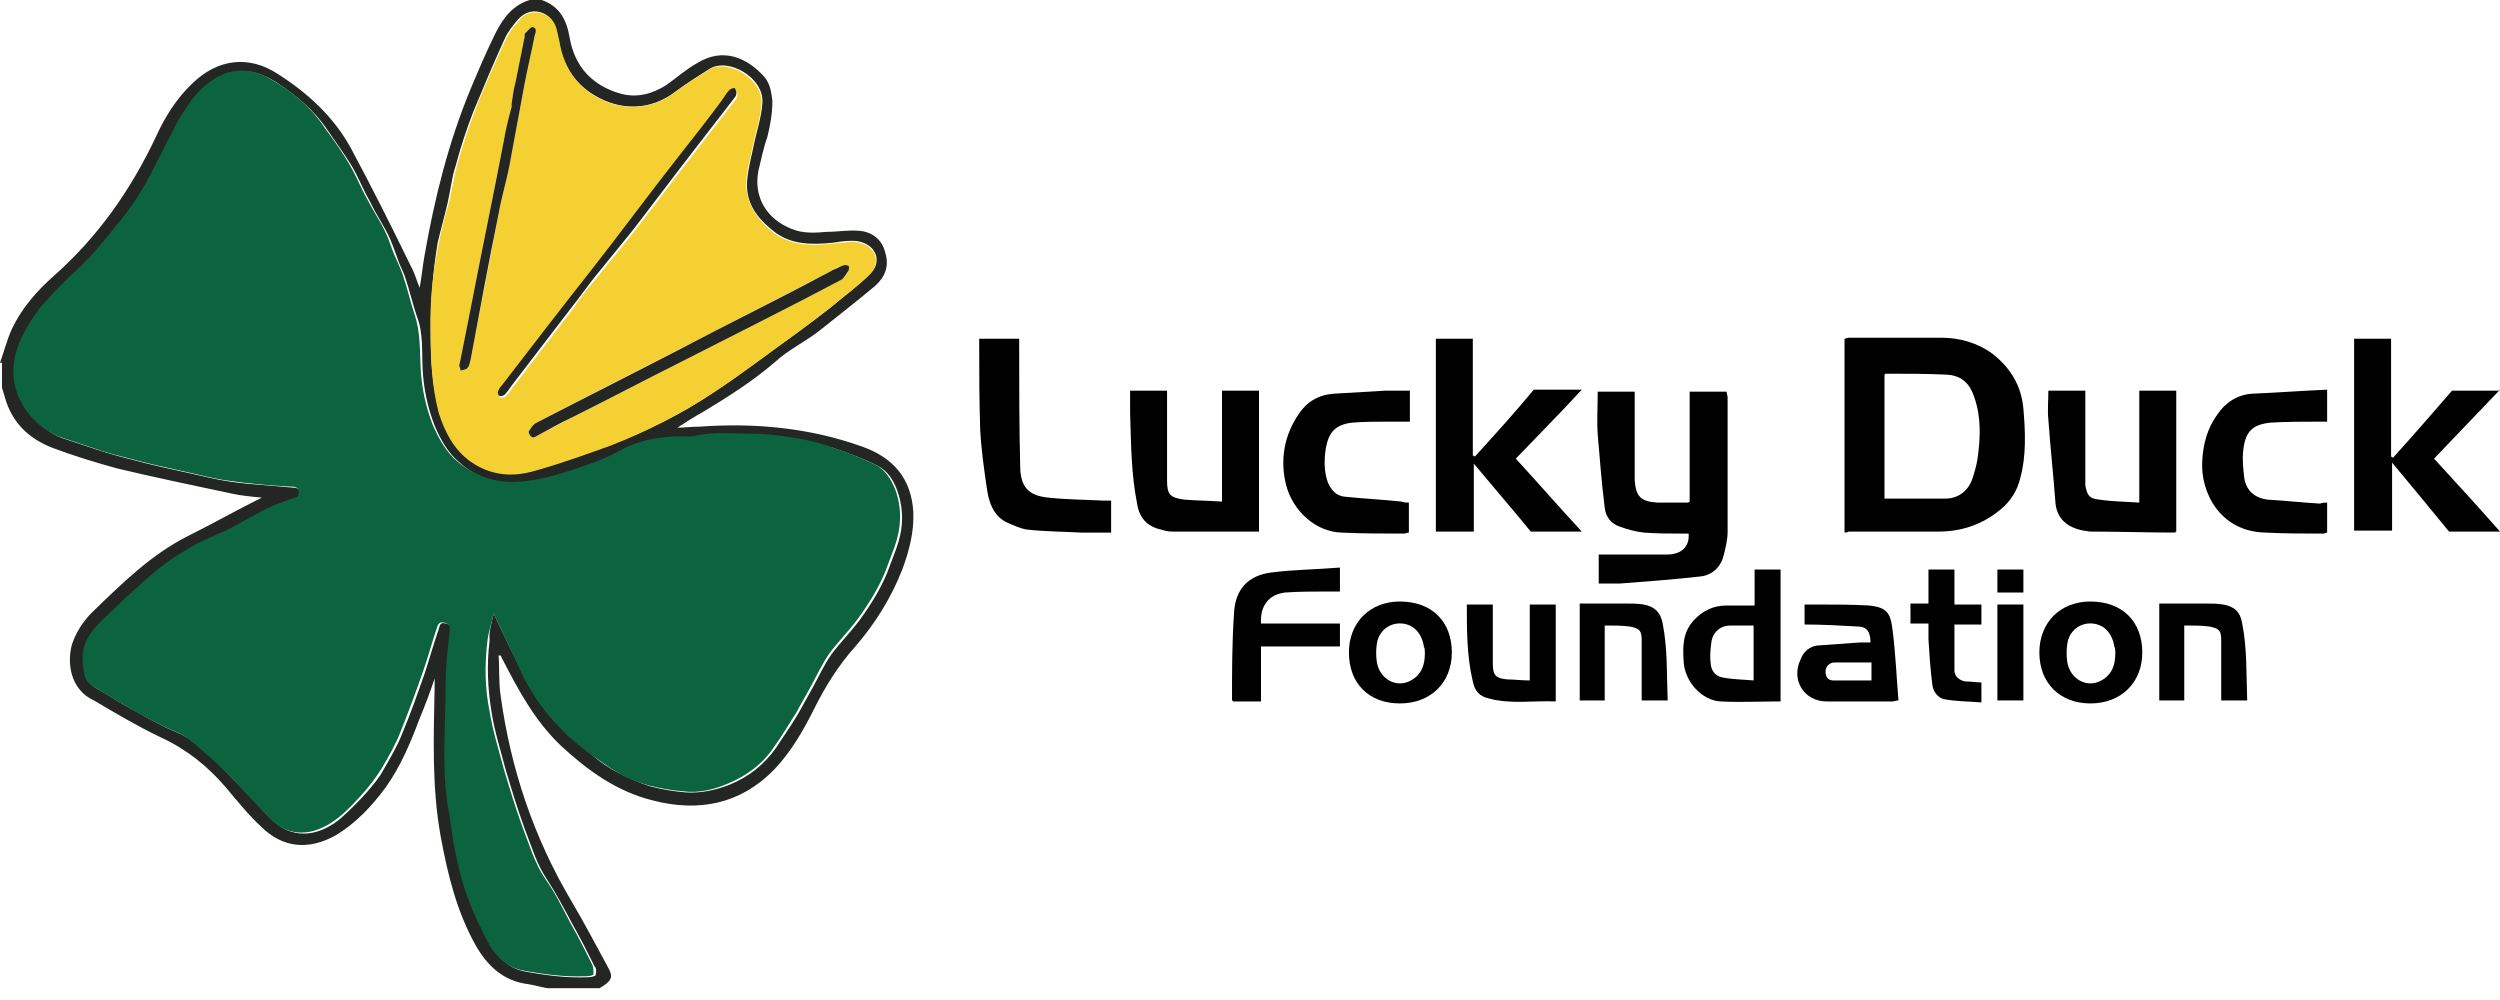 <svg width="200" height="80" viewBox="0 0 200 80" fill="none" xmlns="http://www.w3.org/2000/svg">
<g clip-path="url(#clip0_2_10)">
<path d="M0 29.017C0.32 28.137 0.56 27.178 0.959 26.299C1.759 24.62 2.958 23.261 4.317 22.062C7.834 18.945 10.472 15.188 12.47 10.951C13.189 9.353 14.149 7.834 15.428 6.635C17.426 4.716 19.904 4.396 22.222 5.915C24.62 7.434 26.699 9.353 28.058 11.831C29.736 14.948 31.335 18.145 32.854 21.263C33.173 21.823 33.333 22.462 33.573 23.022C33.733 22.142 33.813 21.263 33.973 20.384C34.772 15.827 35.891 11.351 37.65 7.114C38.289 5.596 38.929 4.077 39.648 2.638C40.288 1.359 41.087 0.4 42.366 0H43.325C44.764 0.48 45.324 1.599 45.563 2.958C45.963 5.356 47.402 6.875 49.72 7.514C50.999 7.834 52.198 7.514 53.317 6.795C54.117 6.235 54.916 5.516 55.795 5.036C57.874 3.757 59.792 4.636 61.151 6.155C61.631 6.715 61.711 7.434 61.791 8.074C61.791 9.033 61.631 9.992 61.391 10.951C61.071 11.831 60.911 12.71 60.672 13.669C60.272 15.747 61.311 17.506 63.309 18.305C64.269 18.705 65.228 18.625 66.187 18.545C67.066 18.545 67.866 18.385 68.745 18.465C69.784 18.545 70.584 19.185 70.823 20.224C71.143 21.263 70.823 22.142 70.024 22.862C68.585 24.061 67.066 25.26 65.548 26.459C64.428 27.338 63.069 27.978 62.03 28.937C60.272 30.456 58.273 31.735 56.275 32.934C55.556 33.333 54.916 33.733 54.197 34.213C54.756 34.213 55.316 34.133 55.955 34.133C60.352 33.813 64.748 34.213 68.985 35.731C71.463 36.611 72.902 38.289 73.062 40.927C73.141 42.526 72.742 44.045 72.182 45.563C71.303 47.802 70.024 49.88 68.425 51.719C67.066 53.237 66.027 54.916 65.148 56.675C64.269 58.433 63.309 60.112 61.95 61.551C59.233 64.349 55.875 64.988 52.198 64.029C49.321 63.309 47.002 61.631 44.844 59.632C42.766 57.634 41.487 55.236 40.208 52.758C40.128 52.678 40.128 52.518 40.048 52.438C39.968 52.438 39.968 52.438 39.888 52.438C39.968 53.477 39.888 54.596 40.048 55.636C40.847 61.471 42.686 66.986 45.723 72.102C46.763 73.861 47.722 75.699 48.681 77.458C49.081 78.177 48.921 78.497 47.962 79.057H43.805C43.325 78.977 42.766 78.817 42.286 78.737C40.288 78.497 39.009 77.298 38.05 75.62C36.531 72.902 35.811 69.944 35.252 66.906C34.532 62.91 34.692 58.913 34.772 54.916C34.772 54.756 34.772 54.596 34.772 54.277C34.373 55.476 33.973 56.515 33.573 57.474C32.854 59.392 32.054 61.311 30.855 62.99C29.736 64.508 28.457 65.867 26.858 66.826C24.7 68.026 22.622 67.866 20.863 66.107C19.824 65.148 18.945 64.029 18.066 62.99C16.627 61.311 14.948 59.952 12.87 58.993C11.031 58.114 9.273 57.074 7.514 56.035C5.596 55.156 5.356 52.998 5.755 51.559C6.075 50.599 6.635 49.72 7.354 49.001C9.752 46.683 12.07 44.364 15.108 42.846C17.026 41.886 18.865 40.847 20.943 39.808C20.064 39.728 19.265 39.648 18.545 39.488C15.508 38.849 12.47 38.209 9.432 37.49C7.674 37.01 5.835 36.451 4.157 35.811C2.318 35.092 0.959 33.813 0.4 31.814C0.32 31.575 0.24 31.255 0.16 31.015V29.017H0ZM39.488 49.081C40.368 50.919 41.167 52.598 42.046 54.277C42.766 55.795 43.805 57.154 45.004 58.353C45.723 59.073 46.603 59.792 47.402 60.432C48.042 60.991 48.761 61.471 49.56 61.87C50.36 62.27 51.239 62.67 52.038 62.91C52.918 63.15 53.877 63.309 54.836 63.389C56.035 63.469 57.234 63.229 58.433 62.75C59.952 62.11 61.151 61.151 62.11 59.792C62.67 58.913 63.309 58.034 63.869 57.074C64.269 56.355 64.668 55.636 65.068 54.916C65.548 54.037 65.947 53.157 66.507 52.358C67.226 51.399 68.026 50.599 68.745 49.64C69.624 48.441 70.424 47.162 70.983 45.803C71.223 45.164 71.463 44.524 71.703 43.885C72.262 42.366 72.342 40.847 71.783 39.249C71.463 38.369 70.983 37.65 70.184 37.25C69.065 36.691 67.786 36.211 66.587 35.811C65.468 35.492 64.269 35.252 63.069 35.012C62.11 34.852 61.071 34.772 60.112 34.772C58.673 34.772 57.234 34.612 55.795 34.932C55.156 35.092 54.516 34.932 53.877 35.012C52.598 35.092 51.399 35.332 50.2 35.891C49.241 36.371 48.361 36.85 47.402 37.17C45.563 37.81 43.725 38.449 41.807 38.609C39.888 38.769 38.209 38.289 36.771 37.01C35.811 36.211 35.252 35.172 34.772 34.053C34.213 32.614 33.893 31.095 33.813 29.576C33.733 28.137 33.893 26.699 33.333 25.26C33.014 24.301 32.774 23.261 32.454 22.302C32.294 21.743 31.974 21.263 31.814 20.703C31.575 20.064 31.335 19.345 31.015 18.705C30.616 17.906 30.056 17.106 29.656 16.227C29.097 15.268 28.697 14.229 28.137 13.269C27.498 12.23 26.779 11.271 26.139 10.312C25.1 8.793 23.661 7.594 22.062 6.555C20.304 5.436 18.385 5.276 16.627 6.875C15.668 7.674 14.948 8.713 14.389 9.752C13.669 10.951 13.11 12.23 12.47 13.509C11.671 14.948 10.871 16.387 9.832 17.666C8.793 18.945 7.754 20.304 6.555 21.423C5.436 22.462 4.396 23.501 3.357 24.7C2.798 25.34 2.318 26.139 1.918 27.018C1.199 28.537 0.959 30.056 1.599 31.735C2.078 32.854 2.798 33.733 3.757 34.373C4.077 34.612 4.476 34.852 4.876 35.012C5.835 35.332 6.795 35.651 7.754 35.971C8.713 36.291 9.592 36.531 10.552 36.771C11.99 37.17 13.509 37.49 14.948 37.81C16.067 38.05 17.266 38.369 18.385 38.529C20.064 38.769 21.743 38.849 23.421 39.009C23.821 39.009 23.981 39.169 24.061 39.488C24.061 39.888 23.741 39.888 23.501 39.968C22.862 40.208 22.142 40.448 21.503 40.767C20.384 41.327 19.345 41.966 18.225 42.526C17.186 43.086 16.067 43.485 15.108 44.045C13.989 44.764 12.95 45.563 11.911 46.363C10.552 47.482 9.273 48.761 7.994 50.04C7.114 50.919 6.635 51.958 6.795 53.237C6.875 53.877 6.954 54.596 7.594 54.996C8.473 55.476 9.273 56.035 10.152 56.515C11.031 56.994 11.99 57.554 12.95 58.034C13.829 58.513 14.788 58.753 15.508 59.392C16.307 60.032 17.106 60.751 17.826 61.471C18.545 62.19 19.265 62.99 19.984 63.709C20.623 64.349 21.183 65.068 21.902 65.707C23.661 67.306 25.739 66.747 27.258 65.468C27.978 64.828 28.697 64.109 29.337 63.389C29.816 62.83 30.376 62.19 30.695 61.551C31.255 60.592 31.814 59.632 32.214 58.593C32.854 57.074 33.413 55.476 33.973 53.877C34.373 52.678 34.692 51.479 35.092 50.36C35.172 50.12 35.172 49.72 35.651 49.88C36.051 49.96 36.211 50.2 36.131 50.599C35.971 51.958 35.811 53.317 35.811 54.756C35.891 58.034 35.492 61.231 35.971 64.508C36.131 65.627 36.211 66.826 36.531 67.946C36.85 69.305 37.17 70.584 37.57 71.862C38.05 73.141 38.609 74.421 39.328 75.699C39.888 76.659 40.767 77.458 41.886 77.698C43.565 78.018 45.324 78.257 47.082 78.177C47.242 78.177 47.642 78.097 47.642 78.018C47.722 77.778 47.722 77.458 47.562 77.298C47.002 76.179 46.443 75.06 45.803 73.941C45.164 72.742 44.524 71.543 43.805 70.424C42.926 69.145 42.526 67.706 41.966 66.267C41.407 64.748 40.927 63.15 40.448 61.551C40.048 60.032 39.568 58.513 39.328 56.994C39.009 55.076 38.929 53.157 39.169 51.239C39.089 50.52 39.328 49.88 39.488 49.081ZM34.452 26.459C34.452 28.617 34.532 30.855 35.172 32.934C35.651 34.452 36.371 35.891 37.73 36.85C39.328 37.97 41.167 38.13 42.926 37.57C44.924 37.01 46.922 36.291 48.921 35.572C51.799 34.452 54.596 33.093 57.154 31.335C59.472 29.816 61.631 28.137 63.869 26.539C64.748 25.899 65.627 25.26 66.507 24.54C67.546 23.661 68.665 22.862 69.624 21.902C70.584 20.943 70.104 19.664 68.825 19.345C68.585 19.265 68.345 19.265 68.106 19.265C67.626 19.265 67.066 19.345 66.587 19.424C64.908 19.584 63.309 19.584 61.95 18.545C60.512 17.426 59.552 16.147 59.792 14.229C59.872 13.429 60.112 12.55 60.272 11.751C60.512 10.552 60.911 9.432 60.991 8.233C61.151 6.235 58.273 4.556 56.755 5.516C55.875 6.075 54.996 6.635 54.117 7.274C51.958 8.953 49.56 8.793 47.642 7.674C45.963 6.715 45.004 5.196 44.684 3.277C44.604 2.958 44.524 2.558 44.444 2.238C44.285 1.599 43.805 1.119 43.166 0.959C42.526 0.799 41.886 1.039 41.407 1.599C41.007 2.078 40.608 2.558 40.368 3.118C39.488 5.036 38.689 6.954 37.89 8.873C37.33 10.312 36.85 11.751 36.451 13.269C36.131 14.229 36.051 15.188 35.811 16.227C35.572 17.266 35.252 18.385 35.012 19.424C34.612 21.823 34.452 24.141 34.452 26.459Z" fill="#232623"/>
<path d="M39.488 49.081C39.328 49.88 39.089 50.52 39.009 51.159C38.769 53.078 38.769 54.996 39.169 56.914C39.408 58.433 39.888 59.952 40.288 61.471C40.767 63.069 41.247 64.668 41.806 66.187C42.366 67.626 42.766 69.065 43.645 70.344C44.444 71.463 45.004 72.662 45.644 73.861C46.283 74.98 46.843 76.099 47.402 77.218C47.482 77.458 47.482 77.698 47.482 77.938C47.482 78.018 47.162 78.097 46.922 78.097C45.164 78.177 43.405 77.938 41.727 77.618C40.608 77.378 39.728 76.579 39.169 75.62C38.529 74.421 37.89 73.141 37.41 71.783C36.93 70.504 36.611 69.145 36.371 67.866C36.131 66.747 36.051 65.548 35.811 64.428C35.332 61.231 35.651 57.954 35.651 54.676C35.651 53.317 35.811 51.958 35.971 50.52C36.051 50.12 35.891 49.88 35.492 49.8C35.092 49.72 35.012 50.04 34.932 50.28C34.532 51.479 34.213 52.678 33.813 53.797C33.253 55.396 32.694 56.914 32.054 58.513C31.655 59.552 31.095 60.512 30.536 61.471C30.136 62.11 29.656 62.75 29.177 63.309C28.537 64.029 27.898 64.748 27.098 65.388C25.5 66.667 23.501 67.226 21.743 65.627C21.103 64.988 20.464 64.269 19.824 63.629C19.105 62.83 18.465 62.11 17.666 61.391C16.946 60.672 16.147 60.032 15.348 59.312C14.628 58.673 13.669 58.433 12.79 57.954C11.831 57.474 10.951 56.994 9.992 56.435C9.113 55.955 8.313 55.396 7.434 54.916C6.715 54.516 6.715 53.797 6.635 53.157C6.475 51.879 6.954 50.839 7.834 49.96C9.113 48.681 10.392 47.482 11.751 46.283C12.71 45.404 13.829 44.604 14.948 43.965C15.907 43.325 17.026 42.926 18.066 42.446C19.185 41.886 20.224 41.247 21.343 40.688C21.982 40.368 22.702 40.128 23.341 39.888C23.581 39.808 23.901 39.808 23.901 39.408C23.901 39.009 23.661 38.929 23.261 38.929C21.583 38.849 19.904 38.689 18.225 38.449C17.026 38.289 15.907 37.97 14.788 37.73C13.349 37.41 11.831 37.09 10.392 36.691C9.432 36.451 8.473 36.211 7.594 35.891C6.635 35.572 5.675 35.252 4.716 34.932C4.317 34.772 3.917 34.532 3.597 34.293C2.638 33.653 1.918 32.774 1.439 31.655C0.799 29.976 1.039 28.457 1.759 26.938C2.158 26.139 2.638 25.34 3.197 24.62C4.157 23.501 5.276 22.382 6.395 21.343C7.594 20.224 8.633 18.865 9.672 17.586C10.711 16.307 11.591 14.868 12.31 13.429C12.95 12.15 13.589 10.951 14.229 9.672C14.868 8.633 15.508 7.594 16.467 6.795C18.305 5.276 20.144 5.356 21.902 6.475C23.501 7.434 24.94 8.633 25.979 10.232C26.699 11.191 27.418 12.23 27.978 13.189C28.537 14.149 28.937 15.188 29.496 16.147C29.896 16.946 30.456 17.746 30.855 18.625C31.175 19.265 31.335 19.984 31.655 20.623C31.895 21.183 32.134 21.663 32.294 22.222C32.614 23.181 32.854 24.221 33.173 25.18C33.653 26.619 33.573 28.058 33.653 29.496C33.733 31.015 34.053 32.534 34.612 33.973C35.092 35.092 35.731 36.211 36.611 36.931C38.05 38.13 39.728 38.689 41.647 38.529C43.565 38.369 45.404 37.73 47.242 37.09C48.201 36.771 49.161 36.291 50.04 35.811C51.239 35.252 52.438 35.012 53.717 34.932C54.356 34.852 54.996 35.012 55.636 34.852C57.074 34.532 58.513 34.692 59.952 34.692C60.911 34.692 61.95 34.772 62.91 34.932C64.109 35.092 65.308 35.332 66.427 35.731C67.626 36.131 68.825 36.611 70.024 37.17C70.823 37.57 71.303 38.369 71.623 39.169C72.182 40.687 72.102 42.286 71.543 43.805C71.303 44.444 71.063 45.084 70.823 45.723C70.264 47.082 69.464 48.361 68.585 49.56C67.866 50.52 67.066 51.319 66.347 52.278C65.787 53.078 65.388 53.957 64.908 54.836C64.508 55.556 64.109 56.275 63.709 56.994C63.15 57.874 62.59 58.833 61.95 59.712C61.071 61.071 59.792 62.03 58.273 62.67C57.154 63.15 55.955 63.469 54.676 63.309C53.717 63.229 52.838 63.069 51.879 62.83C50.999 62.59 50.2 62.27 49.401 61.791C48.681 61.391 47.962 60.831 47.242 60.352C46.443 59.712 45.563 59.073 44.844 58.273C43.645 57.074 42.686 55.715 41.886 54.197C41.167 52.598 40.368 50.919 39.488 49.081Z" fill="#0C6340"/>
<path d="M34.452 26.459C34.373 24.141 34.612 21.823 35.092 19.504C35.332 18.385 35.572 17.346 35.891 16.307C36.131 15.348 36.291 14.309 36.531 13.349C36.93 11.911 37.41 10.392 37.97 8.953C38.689 7.034 39.568 5.116 40.448 3.197C40.687 2.638 41.087 2.158 41.487 1.679C41.886 1.119 42.526 0.879 43.245 1.039C43.885 1.199 44.364 1.679 44.524 2.318C44.604 2.638 44.684 2.958 44.764 3.357C45.084 5.276 46.043 6.795 47.722 7.754C49.56 8.793 51.958 8.953 54.037 7.354C54.836 6.715 55.795 6.155 56.675 5.596C58.193 4.636 61.071 6.315 60.911 8.313C60.831 9.512 60.432 10.632 60.192 11.831C60.032 12.63 59.792 13.429 59.712 14.309C59.552 16.147 60.512 17.506 61.87 18.625C63.309 19.664 64.908 19.664 66.507 19.504C66.986 19.424 67.546 19.424 68.025 19.345C68.265 19.345 68.505 19.345 68.745 19.424C70.104 19.744 70.504 21.023 69.544 21.982C68.585 22.942 67.466 23.741 66.427 24.62C65.547 25.26 64.668 25.979 63.789 26.619C61.551 28.217 59.392 29.896 57.074 31.415C54.516 33.093 51.719 34.532 48.841 35.651C46.843 36.371 44.844 37.09 42.846 37.65C41.007 38.209 39.249 38.05 37.65 36.931C36.291 35.971 35.572 34.532 35.092 33.014C34.532 30.855 34.452 28.697 34.452 26.459ZM42.286 34.532C42.366 34.932 42.606 35.092 42.846 34.932C43.885 34.373 44.844 33.893 45.883 33.333C48.761 31.895 51.639 30.376 54.516 28.937C58.833 26.779 63.069 24.54 67.306 22.382C67.546 22.222 67.706 21.982 67.866 21.663C67.946 21.583 67.866 21.263 67.866 21.263C67.706 21.183 67.546 21.263 67.386 21.263C67.146 21.343 66.906 21.423 66.667 21.583C63.549 23.181 60.352 24.86 57.234 26.459C52.438 28.937 47.642 31.335 42.926 33.813C42.606 33.973 42.446 34.293 42.286 34.532ZM39.808 31.415C39.888 31.575 39.888 31.735 40.048 31.814C40.128 31.814 40.368 31.814 40.448 31.735C40.687 31.495 40.847 31.255 41.007 31.015C42.606 28.937 44.125 26.938 45.723 24.86C46.283 24.061 46.843 23.261 47.482 22.542C48.521 21.263 49.56 19.984 50.599 18.705C52.278 16.547 53.877 14.389 55.556 12.23C56.675 10.791 57.714 9.432 58.833 7.994C58.913 7.914 58.993 7.754 58.993 7.594C58.993 7.434 58.913 7.274 58.833 7.194C58.753 7.114 58.513 7.194 58.433 7.354C58.193 7.594 58.033 7.914 57.794 8.233C56.595 9.752 55.396 11.271 54.276 12.79C51.958 15.747 49.64 18.705 47.402 21.743C45.004 24.86 42.606 27.978 40.208 31.015C39.968 31.015 39.888 31.255 39.808 31.415ZM40.927 8.313C40.927 8.393 40.927 8.473 40.927 8.553C40.687 9.512 40.448 10.472 40.288 11.351C39.888 13.349 39.488 15.348 39.089 17.426C38.289 21.343 37.57 25.18 36.771 29.097C36.771 29.257 36.85 29.416 36.85 29.656C37.01 29.576 37.25 29.496 37.41 29.416C37.57 29.257 37.57 29.017 37.65 28.777C38.369 24.86 39.169 21.023 39.888 17.106C40.128 15.827 40.528 14.548 40.767 13.189C41.167 11.031 41.567 8.873 41.966 6.715C42.206 5.436 42.526 4.157 42.766 2.878C42.846 2.638 43.006 2.238 42.606 2.158C42.446 2.158 42.206 2.478 41.966 2.718C41.886 2.798 41.966 2.878 41.966 2.958C41.727 4.157 41.487 5.356 41.247 6.555C41.087 7.114 41.007 7.674 40.927 8.313Z" fill="#F5D032"/>
<path d="M42.286 34.532C42.446 34.293 42.606 33.973 42.926 33.813C47.722 31.335 52.518 28.937 57.234 26.459C60.352 24.86 63.549 23.261 66.667 21.583C66.906 21.503 67.146 21.343 67.386 21.263C67.546 21.183 67.706 21.183 67.866 21.263C67.946 21.263 67.946 21.583 67.866 21.663C67.706 21.902 67.546 22.222 67.306 22.382C63.07 24.62 58.753 26.779 54.516 28.937C51.639 30.376 48.761 31.895 45.883 33.333C44.844 33.813 43.885 34.373 42.846 34.932C42.606 35.092 42.366 34.932 42.286 34.532Z" fill="#232623"/>
<path d="M39.808 31.415C39.888 31.175 39.968 31.015 40.128 30.855C42.526 27.738 44.924 24.62 47.322 21.583C49.64 18.625 51.879 15.588 54.197 12.63C55.396 11.111 56.595 9.592 57.714 8.074C57.954 7.754 58.114 7.434 58.353 7.194C58.433 7.114 58.673 7.034 58.753 7.034C58.833 7.114 58.913 7.274 58.913 7.434C58.913 7.594 58.833 7.754 58.753 7.834C57.634 9.273 56.595 10.632 55.476 12.07C53.797 14.229 52.198 16.387 50.52 18.545C49.48 19.824 48.441 21.103 47.402 22.382C46.843 23.102 46.283 23.901 45.644 24.7C44.045 26.779 42.526 28.777 40.927 30.855C40.767 31.095 40.608 31.335 40.368 31.575C40.288 31.655 40.048 31.735 39.968 31.655C39.888 31.735 39.888 31.575 39.808 31.415Z" fill="#232623"/>
<path d="M40.927 8.313C41.007 7.754 41.087 7.114 41.247 6.555C41.487 5.356 41.727 4.157 41.966 2.958C41.966 2.878 41.966 2.798 41.966 2.718C42.206 2.478 42.446 2.158 42.606 2.158C43.006 2.238 42.846 2.638 42.766 2.878C42.526 4.157 42.206 5.436 41.966 6.715C41.567 8.873 41.167 11.031 40.767 13.189C40.528 14.468 40.128 15.747 39.888 17.106C39.089 21.023 38.369 24.86 37.65 28.777C37.57 29.017 37.57 29.257 37.41 29.416C37.33 29.576 37.01 29.576 36.85 29.656C36.85 29.496 36.691 29.257 36.771 29.097C37.57 25.18 38.289 21.343 39.089 17.426C39.488 15.428 39.888 13.429 40.288 11.351C40.448 10.392 40.687 9.432 40.927 8.553C40.927 8.473 40.927 8.393 40.927 8.313Z" fill="#232623"/>
<path d="M147.562 42.606V27.098C147.642 27.098 147.802 27.018 147.882 27.018C150.36 27.018 152.838 27.018 155.316 27.018C156.755 27.018 158.193 27.418 159.392 28.297C160.831 29.416 161.711 30.855 161.871 32.694C162.03 34.532 162.11 36.451 161.631 38.209C161.391 39.249 160.831 40.128 160.032 40.767C158.593 41.966 156.914 42.526 155.076 42.526C152.678 42.526 150.28 42.526 147.882 42.526C147.802 42.606 147.642 42.606 147.562 42.606ZM150.839 39.888C152.438 39.888 154.037 39.888 155.635 39.888C156.675 39.888 157.474 39.249 157.794 38.289C157.954 37.81 158.114 37.25 158.193 36.771C158.433 35.092 158.513 33.413 157.954 31.814C157.634 30.775 156.994 30.056 155.795 29.976C154.197 29.896 152.518 29.896 150.839 29.896L150.759 29.976V39.888H150.839Z" fill="black"/>
<path d="M127.898 46.683V44.364C128.138 44.364 128.297 44.364 128.537 44.364C130.136 44.364 131.735 44.364 133.333 44.364C134.532 44.364 135.172 43.725 135.092 42.686C134.932 42.686 134.772 42.686 134.532 42.686C133.493 42.686 132.534 42.686 131.495 42.606C130.855 42.526 130.216 42.366 129.576 42.126C128.857 41.886 128.457 41.327 128.377 40.608C128.138 38.689 127.978 36.691 127.818 34.772C127.738 33.653 127.818 32.534 127.818 31.335H130.775V31.974C130.775 33.973 130.775 35.971 130.775 37.97C130.775 38.13 130.775 38.289 130.775 38.369C130.855 39.728 131.255 40.128 132.614 40.208C133.413 40.208 134.133 40.208 134.932 40.208C135.012 40.208 135.092 40.208 135.172 40.128V31.335H138.13C138.13 31.495 138.209 31.655 138.209 31.814C138.209 35.412 138.209 39.009 138.209 42.526C138.209 43.166 138.05 43.805 137.89 44.444C137.65 45.404 136.93 46.043 135.971 46.123C133.813 46.363 131.735 46.523 129.576 46.683C129.017 46.683 128.457 46.683 127.898 46.683Z" fill="black"/>
<path d="M200 31.175C198.241 33.014 196.483 34.852 194.724 36.691C196.483 38.609 198.241 40.528 200 42.526H195.923C194.484 40.767 192.966 38.929 191.367 37.01V42.446H188.329V27.098H191.287V36.531C191.367 36.531 191.367 36.611 191.447 36.611C193.046 34.852 194.564 33.093 196.163 31.255H200V31.175Z" fill="black"/>
<path d="M122.702 31.175H126.539C124.78 33.093 123.022 34.852 121.263 36.691C123.022 38.609 124.7 40.528 126.539 42.526H122.462C121.023 40.767 119.504 39.009 117.906 37.09V42.526H114.868V27.098H117.826V36.451C117.906 36.451 117.906 36.451 117.986 36.531C119.584 34.772 121.183 33.014 122.702 31.175Z" fill="black"/>
<path d="M100.639 42.526C98.321 42.526 96.003 42.526 93.765 42.526C93.445 42.526 93.126 42.446 92.886 42.366C91.767 42.126 91.127 41.407 90.967 40.288C90.488 37.89 90.488 35.492 90.408 33.014C90.408 32.454 90.408 31.895 90.408 31.255H93.365V31.815C93.365 34.053 93.365 36.211 93.365 38.449C93.365 39.568 93.605 39.808 94.724 39.968C95.683 40.048 96.643 40.048 97.762 40.128V31.255H100.719V42.526H100.639Z" fill="black"/>
<path d="M174.101 42.526C174.021 42.526 174.021 42.606 174.021 42.606C171.783 42.606 169.464 42.526 167.226 42.526C167.066 42.526 166.827 42.446 166.667 42.446C165.388 42.206 164.508 41.487 164.428 40.128C164.269 37.97 164.029 35.811 163.869 33.573C163.789 32.774 163.869 32.054 163.869 31.255H166.827V31.815C166.827 33.893 166.827 36.051 166.827 38.13C166.827 38.369 166.827 38.609 166.827 38.849C166.986 39.648 167.146 39.888 167.946 39.968C168.985 40.128 170.024 40.128 171.143 40.208V31.255H174.101V42.526Z" fill="black"/>
<path d="M78.337 27.098H81.535C81.535 27.338 81.535 27.578 81.535 27.818C81.535 30.935 81.535 34.133 81.615 37.25C81.615 38.929 82.254 39.648 83.853 39.808C85.292 39.968 86.811 39.968 88.249 40.048C88.409 40.048 88.649 40.048 88.889 40.048V42.606C88.09 42.606 87.29 42.606 86.491 42.606C85.052 42.526 83.613 42.526 82.174 42.366C81.615 42.286 81.135 42.046 80.576 41.807C79.536 41.327 79.137 40.288 78.977 39.249C78.737 37.65 78.497 35.971 78.417 34.373C78.337 32.054 78.337 29.736 78.337 27.418C78.337 27.338 78.337 27.258 78.337 27.098Z" fill="black"/>
<path d="M112.71 40.208V42.606C112.55 42.606 112.47 42.686 112.31 42.686C110.632 42.686 108.953 42.686 107.274 42.606C105.276 42.526 103.437 40.927 102.878 38.769C102.398 36.771 102.718 34.852 103.917 33.093C104.556 32.134 105.516 31.575 106.715 31.495C108.074 31.415 109.432 31.335 110.791 31.255C111.431 31.255 112.07 31.255 112.79 31.255V33.733C112.15 33.733 111.511 33.733 110.951 33.733C109.992 33.733 109.113 33.733 108.153 33.813C106.875 33.973 106.315 34.532 106.075 35.811C105.915 36.771 105.915 37.73 106.235 38.609C106.475 39.169 106.875 39.648 107.514 39.728C109.033 39.888 110.632 39.968 112.15 40.128C112.31 40.208 112.55 40.208 112.71 40.208Z" fill="black"/>
<path d="M186.171 40.208V42.606C186.091 42.606 186.011 42.686 185.851 42.686C184.333 42.686 182.734 42.686 181.215 42.606C177.618 42.526 176.019 39.408 176.179 36.85C176.259 35.492 176.579 34.293 177.378 33.173C178.018 32.214 178.977 31.575 180.176 31.495C182.174 31.415 184.173 31.255 186.171 31.175V33.733C185.931 33.733 185.771 33.733 185.532 33.733C184.253 33.733 182.894 33.733 181.615 33.813C180.176 33.973 179.616 34.532 179.456 36.051C179.377 36.771 179.456 37.49 179.536 38.209C179.696 39.249 180.336 39.808 181.375 39.968C182.814 40.048 184.173 40.208 185.612 40.288C185.771 40.208 186.011 40.208 186.171 40.208Z" fill="black"/>
<path d="M142.366 56.115C140.767 56.115 139.169 56.195 137.65 56.115C136.131 56.035 134.772 54.516 134.692 52.918C134.612 51.719 134.612 50.599 135.492 49.64C136.211 48.841 137.09 48.441 138.129 48.441C138.849 48.441 139.568 48.441 140.368 48.441V45.563H142.446V56.115H142.366ZM140.288 50.04C139.648 50.04 139.089 50.04 138.449 50.04C137.65 50.04 137.09 50.52 136.93 51.239C136.851 51.798 136.771 52.438 136.851 52.998C136.851 53.637 137.25 54.117 137.81 54.197C138.609 54.356 139.408 54.356 140.288 54.436V50.04Z" fill="black"/>
<path d="M100.799 56.115H98.641C98.641 56.035 98.561 56.035 98.561 56.035C98.561 53.717 98.561 51.399 98.721 49.081C98.801 47.162 99.84 46.043 101.679 45.803C103.517 45.564 105.276 45.564 107.194 45.404V47.322C106.795 47.322 106.475 47.322 106.075 47.322C104.956 47.322 103.917 47.322 102.798 47.402C101.519 47.562 100.799 48.441 100.879 49.88H107.194V51.719H100.879V56.115H100.799Z" fill="black"/>
<path d="M149.64 51.399C149.64 50.52 149.321 50.12 148.601 50.12C147.242 50.04 145.803 49.96 144.365 49.96V48.361C144.684 48.361 144.924 48.361 145.244 48.361C146.683 48.361 148.121 48.361 149.56 48.441C150.919 48.601 151.239 49.001 151.399 50.36C151.639 52.198 151.719 54.117 151.878 56.035C151.639 56.035 151.559 56.115 151.399 56.115C149.64 56.115 147.882 56.115 146.123 56.115C144.365 56.115 143.245 54.437 144.045 52.758C144.285 52.118 144.764 51.719 145.404 51.639C146.523 51.559 147.642 51.479 148.761 51.399C149.081 51.399 149.321 51.399 149.64 51.399ZM149.72 52.998C148.681 52.998 147.722 52.998 146.763 52.998C146.363 52.998 146.043 53.317 146.043 53.717C146.043 54.117 146.203 54.437 146.683 54.437C147.642 54.437 148.681 54.437 149.72 54.437C149.72 54.277 149.72 54.117 149.72 54.037C149.72 53.797 149.72 53.397 149.72 52.998Z" fill="black"/>
<path d="M163.149 52.198C163.149 49.8 164.828 48.121 167.226 48.121C169.784 48.121 171.383 49.72 171.383 52.198C171.383 54.596 169.704 56.275 167.226 56.275C164.828 56.275 163.149 54.676 163.149 52.198ZM169.225 52.278C169.225 52.038 169.225 51.879 169.145 51.719C168.985 50.679 168.345 49.96 167.386 49.88C166.427 49.8 165.548 50.44 165.388 51.479C165.308 51.959 165.308 52.518 165.388 52.998C165.627 54.356 166.986 55.076 168.106 54.437C168.985 53.957 169.225 53.157 169.225 52.278Z" fill="black"/>
<path d="M117.346 48.361H119.424V48.921C119.424 50.28 119.424 51.719 119.424 53.078C119.424 54.037 119.664 54.277 120.624 54.356C121.183 54.356 121.743 54.437 122.382 54.437V48.361H124.46V56.115C122.702 56.035 120.863 56.355 119.105 55.875C118.385 55.715 117.986 55.316 117.826 54.516C117.346 52.518 117.346 50.44 117.346 48.361Z" fill="black"/>
<path d="M177.698 56.115C177.698 55.396 177.698 54.676 177.698 53.957C177.698 53.078 177.698 52.198 177.698 51.239C177.698 50.44 177.538 50.28 176.739 50.12C176.099 50.04 175.46 50.04 174.74 50.04V56.035H172.742V48.281C173.941 48.281 175.14 48.281 176.339 48.281C176.819 48.281 177.378 48.281 177.858 48.361C178.737 48.521 179.217 48.921 179.377 49.88C179.776 51.879 179.696 53.957 179.776 56.035H177.698V56.115Z" fill="black"/>
<path d="M158.513 54.596V56.195C157.554 56.115 156.595 56.115 155.635 55.955C155.076 55.875 154.676 55.396 154.596 54.836C154.436 53.637 154.356 52.438 154.277 51.159C154.277 50.759 154.277 50.36 154.277 49.88H152.838V48.281H154.277V45.563H156.355V48.361H158.513V49.96H156.355C156.355 51.239 156.355 52.438 156.355 53.637C156.355 54.117 156.755 54.436 157.234 54.516C157.714 54.516 158.113 54.596 158.513 54.596Z" fill="black"/>
<path d="M161.871 48.361H159.792V56.035H161.871V48.361Z" fill="black"/>
<path d="M161.871 45.563H159.792V47.402H161.871V45.563Z" fill="black"/>
<path d="M107.914 52.198C107.914 49.8 109.592 48.121 111.99 48.121C114.548 48.121 116.147 49.72 116.147 52.198C116.147 54.596 114.468 56.275 111.99 56.275C109.512 56.275 107.914 54.676 107.914 52.198ZM113.989 52.278C113.989 52.038 113.989 51.879 113.909 51.719C113.749 50.679 113.11 49.96 112.15 49.88C111.191 49.8 110.312 50.44 110.152 51.479C110.072 51.959 110.072 52.518 110.152 52.998C110.392 54.356 111.751 55.076 112.87 54.437C113.749 53.957 113.989 53.157 113.989 52.278Z" fill="black"/>
<path d="M131.335 56.115C131.335 55.396 131.335 54.676 131.335 53.957C131.335 53.078 131.335 52.198 131.335 51.239C131.335 50.44 131.175 50.28 130.376 50.12C129.736 50.04 129.097 50.04 128.377 50.04V56.035H126.379V48.281C127.578 48.281 128.777 48.281 129.976 48.281C130.456 48.281 131.015 48.281 131.495 48.361C132.374 48.521 132.854 49.001 133.014 49.88C133.413 51.879 133.333 53.957 133.413 56.035H131.335V56.115Z" fill="black"/>
</g>
<defs>
<clipPath id="clip0_2_10">
<rect width="200" height="79.057" fill="white"/>
</clipPath>
</defs>
</svg>
